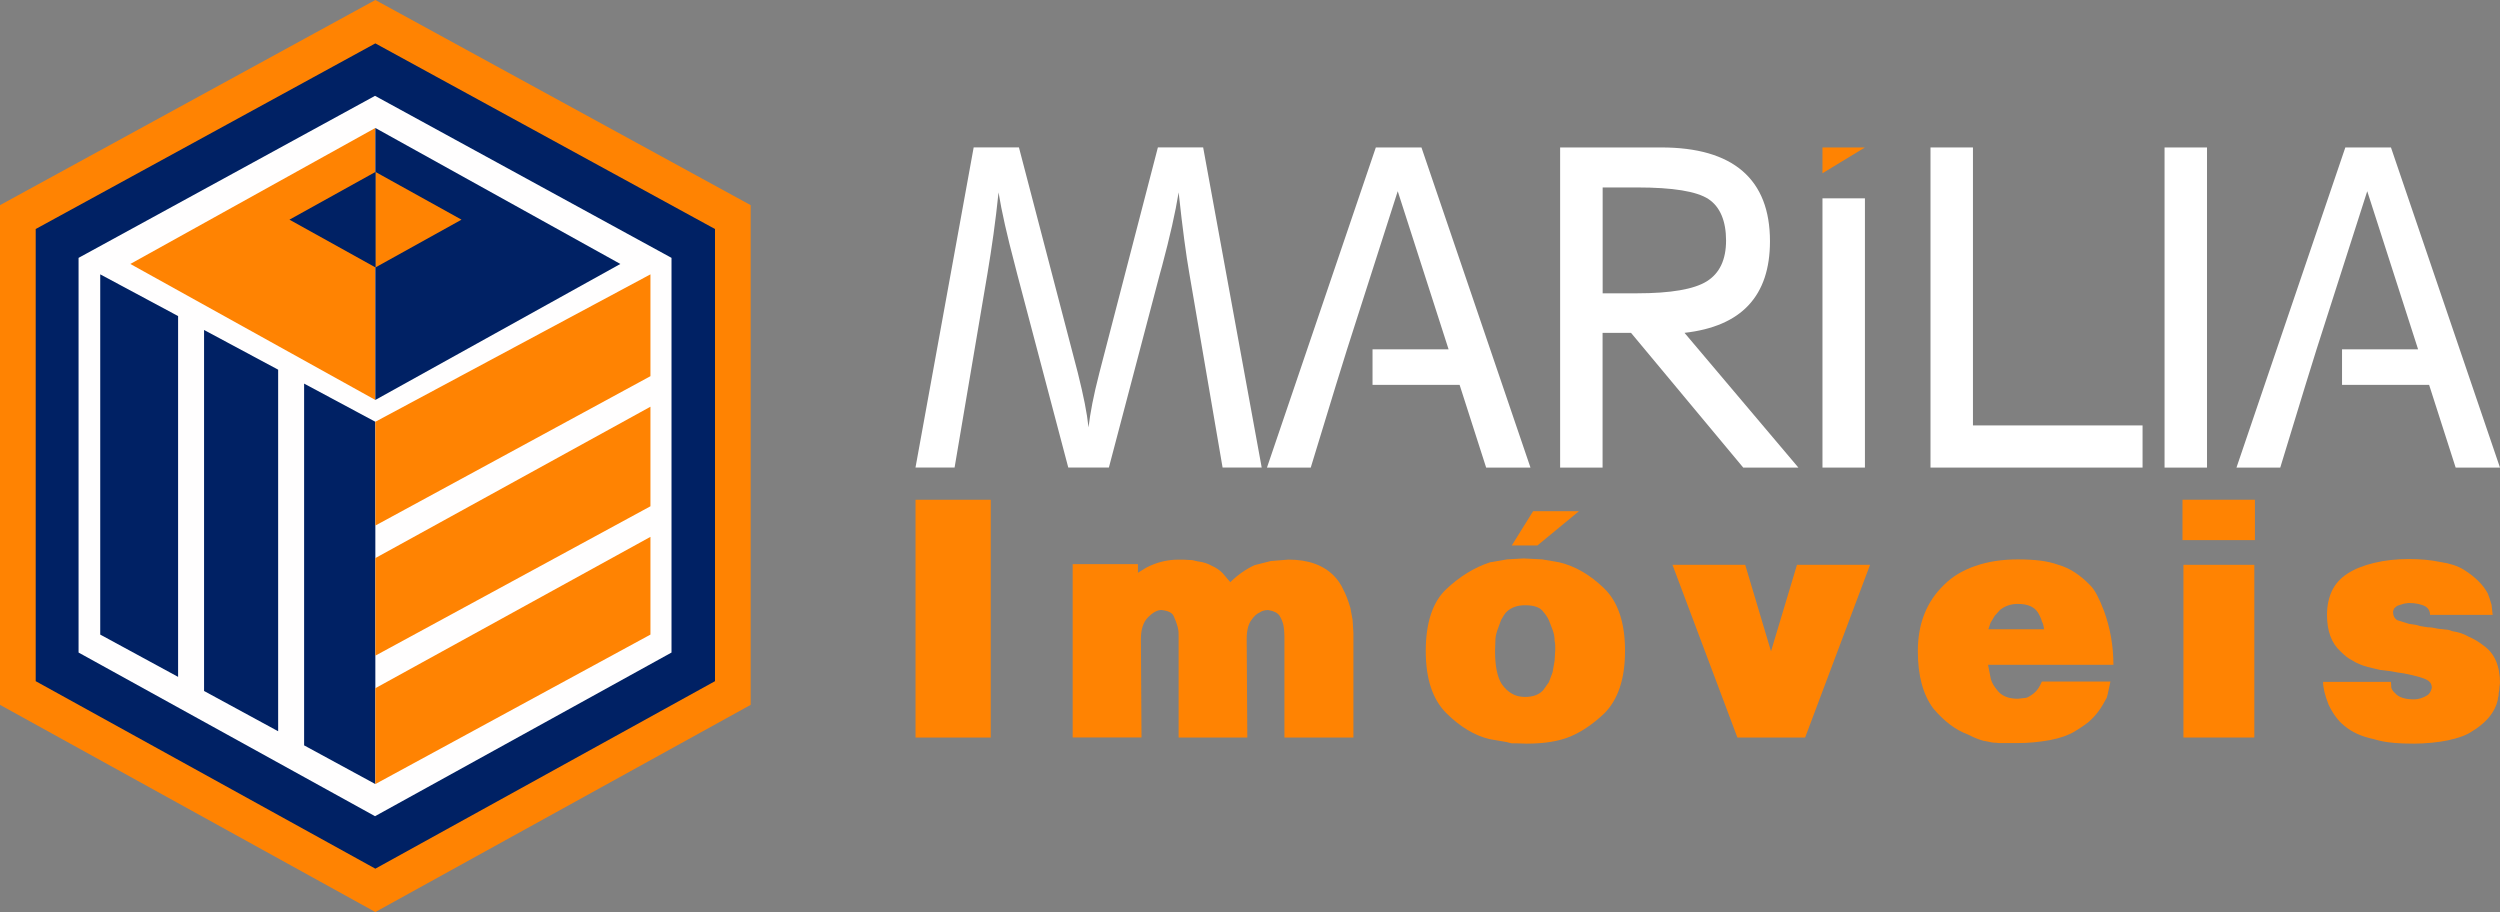 <?xml version="1.0" encoding="UTF-8"?><svg id="Camada_1" xmlns="http://www.w3.org/2000/svg" viewBox="0 0 960 350.22"><rect x="0" y="0" width="960" height="350.22" fill="#808080" stroke="none"/><defs><style>.cls-1{fill:#fff;}.cls-2{fill:#002164;}.cls-3{fill:#ff8302;}.cls-4{fill:#fffefe;}</style></defs><polygon class="cls-3" points="144.13 0 0 78.78 0 270.66 144.13 350.22 288.26 270.66 288.26 78.78 144.13 0"/><polygon class="cls-2" points="144.13 16.66 13.71 87.94 13.71 261.57 144.13 333.57 274.56 261.57 274.56 87.94 144.13 16.66"/><polygon class="cls-4" points="144.01 36.8 30.17 99.02 30.17 250.58 144.01 313.42 257.86 250.58 257.86 99.02 144.01 36.8"/><polygon class="cls-2" points="78.36 265.34 106.81 280.8 106.81 141.96 78.36 126.71 78.36 265.34"/><polygon class="cls-2" points="68.39 121.37 38.49 105.35 38.49 243.68 68.39 259.92 68.39 121.37"/><polygon class="cls-2" points="116.78 147.3 116.78 286.22 144.13 301.08 144.13 161.96 116.78 147.3"/><polygon class="cls-3" points="144.13 214.31 144.13 251.78 249.77 194.41 249.77 156.18 144.13 214.31"/><polygon class="cls-3" points="144.13 161.96 144.13 201.82 249.77 144.45 249.77 105.35 144.13 161.96"/><polygon class="cls-3" points="144.13 301.08 249.77 243.68 249.77 206.15 144.13 264.27 144.13 301.08"/><polygon class="cls-3" points="144.13 153.58 50.05 101.36 144.13 49.14 144.13 153.58"/><polygon class="cls-2" points="144.13 49.14 238.21 101.36 144.13 153.58 144.13 49.14"/><polygon class="cls-3" points="144.18 66.02 177.22 84.35 144.18 102.69 144.18 66.02"/><polygon class="cls-2" points="144.18 102.69 111.15 84.35 144.18 66.02 144.18 102.69"/><path class="cls-1" d="m410.22,179.55l-19.61-74.29c-.19-.77-.5-1.98-.93-3.64-2.96-11.16-5.05-20.4-6.24-27.74-.58,5.57-1.22,10.93-1.94,16.07-.71,5.14-1.49,10.14-2.3,14.99l-12.64,74.59h-15.01l22.34-122.93h17.38l22.62,86.6c1.11,4.44,1.99,8.34,2.66,11.69.67,3.36,1.14,6.43,1.44,9.22.33-2.79.82-5.87,1.47-9.22s1.55-7.25,2.69-11.69l22.48-86.6h17.38l22.48,122.93h-15.02l-12.78-74.59c-.63-3.57-1.27-7.86-1.94-12.9-.68-5.03-1.39-11.09-2.15-18.16-1.24,7.64-3.38,17.1-6.39,28.35-.38,1.39-.68,2.43-.86,3.1l-19.54,74.2h-15.6Z"/><path class="cls-1" d="m637.88,56.62c13.83,0,24.25,3.02,31.27,9.07,7.01,6.05,10.52,15.03,10.52,26.95,0,10.48-2.73,18.66-8.19,24.52-5.45,5.86-13.67,9.41-24.63,10.65l43.73,51.74h-21.18l-43.09-51.74h-10.92v51.74h-16.3V56.62h38.78Zm-22.48,56.01h13.22c12.92,0,21.86-1.54,26.79-4.61s7.4-8.3,7.4-15.68-2.26-12.95-6.78-15.91c-4.53-2.97-13.66-4.45-27.39-4.45h-13.22v40.66h0Z"/><rect class="cls-1" x="699.83" y="76.16" width="16.3" height="103.39"/><path class="cls-1" d="m741.31,179.55V56.62h16.3v106.74h65.13v16.19h-81.43Z"/><path class="cls-1" d="m847.49,179.55h-16.3V56.62h16.3v122.93Z"/><path class="cls-1" d="m517.27,134.15l19.46-60.73c6.51,20.24,13.02,40.48,19.53,60.73h-29.21v13.64h33.44l10.19,31.76h17.02l-41.86-122.93h-17.52l-41.8,122.93h16.81l9.7-31.76"/><path class="cls-1" d="m889.56,134.15l19.46-60.73c6.51,20.24,13.02,40.48,19.53,60.73h-29.21v13.64h33.44l10.19,31.76h17.02l-41.86-122.93h-17.52l-41.8,122.93h16.81l9.7-31.76"/><path class="cls-3" d="m380.45,283.22h-28.89v-91.31h28.89v91.31Z"/><path class="cls-3" d="m519.71,283.22h-26.49v-38.75c0-1.57-.13-3-.36-4.32-.32-1.4-.84-2.66-1.57-3.79-.79-1.08-2.24-1.78-4.32-2.1-1.32,0-2.43.32-3.31.96-1.04.44-2.04,1.34-3,2.7-1.28,1.6-1.93,4.11-1.93,7.5l.24,37.78h-26.38v-38.75c0-1.2-.02-2.02-.1-2.44-.06-.42-.17-.92-.32-1.5-.17-.58-.35-1.17-.58-1.77s-.49-1.24-.8-1.92c-.48-1.44-2.09-2.3-4.81-2.58-1.56,0-3.26.92-5.11,2.76s-2.76,4.65-2.76,8.41l.23,37.78h-26.43v-66.56h25.06v3.31l3.12-1.92c3.92-2.08,8.09-3.12,12.49-3.12h1.87c.55,0,1.21.04,1.98.12.68,0,1.2.03,1.57.09s.98.21,1.86.45c2.09.24,3.89.8,5.41,1.68,1.64.72,3.05,1.66,4.21,2.83l2.94,3.48c2.92-2.84,6.05-5.03,9.38-6.55l6.24-1.57,6.67-.54c3.84,0,7.22.52,10.13,1.57,2.9,1.05,5.35,2.58,7.36,4.63,1.52,1.53,2.75,3.33,3.67,5.4.91,1.68,1.82,4.03,2.7,7.02l.84,4.63.3,4.93v40.13h0Z"/><path class="cls-3" d="m624.01,250c0,10.65-2.66,18.64-7.99,23.97-4.32,4.09-8.67,7.03-13.03,8.86-4.37,1.82-9.99,2.73-16.88,2.73l-3.67-.12h-1.98l-1.86-.48-6.61-1.14c-5.72-1.36-11.24-4.67-16.54-9.91-5.31-5.24-7.96-13.22-7.96-23.91s2.59-18.75,7.78-23.67c5.19-4.93,10.8-8.39,16.85-10.39l6.6-1.14,6.31-.36,7.15.36,6.61,1.14c6.05,1.44,11.76,4.75,17.15,9.94s8.08,13.23,8.08,24.12h0Zm-26.8-.23v-1.62c0-.76-.08-1.44-.23-2.04,0-1.4-.25-2.81-.77-4.21l-1.44-3.73c-.49-1.08-1.18-2.14-2.1-3.18-1.16-1.72-3.5-2.58-7.03-2.58-3.08,0-5.51.9-7.27,2.7-.53.56-1.16,1.55-1.93,2.94l-1.5,4.09c-.48,1.44-.71,2.7-.71,3.79l-.13,4.09c0,5.76.86,9.99,2.58,12.67,1.19,1.68,2.49,2.91,3.9,3.67,1.4.84,3.08,1.26,5.05,1.26,3.12,0,5.47-.9,7.03-2.7l2.1-2.94,1.44-3.84.77-4.44.23-3.9h0Z"/><path class="cls-3" d="m718.1,216.89l-24.93,66.32h-26.01l-24.93-66.32h27.93l9.91,33.21,9.97-33.21h28.06Z"/><path class="cls-3" d="m811.52,255.28h-48.11l1.08,5.53c.48,1.48,1.26,2.85,2.34,4.09,1.64,2.28,4.3,3.42,7.99,3.42l3.25-.36c.71-.21,1.69-.78,2.92-1.74s2.25-2.47,3.09-4.51h26.32l-1.09,5.05-.35,1.2-1.38,2.47c-1.28,2.24-2.81,4.21-4.57,5.89-1.08,1.13-3.2,2.64-6.37,4.57-2.37,1.44-5.53,2.54-9.49,3.31-1.97.36-3.99.64-6.1.84-2.1.21-4.29.3-6.57.3h-6.91c-.44-.08-.76-.12-.96-.12-1.13,0-2.26-.16-3.42-.48-2.01-.23-4.51-1.14-7.51-2.7-4.65-1.68-9.07-5.01-13.28-9.97-3.96-5.29-5.95-12.64-5.95-22.05,0-10.54,3.37-19.02,10.1-25.48,3.12-3.12,7.1-5.53,11.96-7.21,4.84-1.68,10.25-2.52,16.22-2.52,3.4,0,6.35.16,8.86.48,2.49.32,4.79.86,6.88,1.62,4.24,1.2,8.35,3.86,12.31,7.99,1.6,1.6,3.33,4.84,5.17,9.73,2.4,6.6,3.6,13.49,3.6,20.66v-.02Zm-26.61-13.64c-.12-1.24-.4-2.26-.84-3.06-.23-.96-.74-2.08-1.5-3.37-1.4-2.2-3.98-3.31-7.75-3.31-2.64,0-4.92.78-6.85,2.34l-1.99,2.22-1.61,2.7-.84,2.47h21.38Z"/><path class="cls-3" d="m865.89,207.4h-27.81v-15.5h27.81v15.5Zm-.23,75.81h-27.22v-66.32h27.22v66.32Z"/><path class="cls-3" d="m959.97,262.31l-.23,1.99c0,.76-.08,1.32-.23,1.68,0,.92-.1,1.58-.29,1.99,0,.64-.21,1.5-.6,2.58-1.44,3.96-4.59,7.42-9.43,10.33-2.01,1.4-5.09,2.54-9.26,3.42-1.68.36-3.73.67-6.12.9-2.41.23-4.67.36-6.79.36-3,0-5.47-.09-7.4-.26-1.92-.19-3.41-.37-4.47-.58-1.07-.2-2.27-.5-3.63-.9-4.65-.96-8.43-2.68-11.35-5.17-2.33-1.84-4.32-4.55-6.01-8.11-1.4-3.52-2.1-6.43-2.1-8.71h26.07l.13,2.22c.2.76.7,1.48,1.5,2.16,1.32,1.57,3.75,2.35,7.27,2.35,1.64,0,3.33-.52,5.05-1.57.8-.48,1.38-1.42,1.74-2.83,0-1.36-.59-2.36-1.74-3-1.33-.8-4.32-1.66-9.01-2.58l-2.47-.36-2.58-.48-4.03-.48-4.8-1.14c-1.28-.36-2.25-.68-2.92-.99s-1.25-.58-1.77-.81c-.08-.04-.52-.3-1.32-.78-1.24-.56-2.72-1.7-4.44-3.42-3.44-3.12-5.17-7.79-5.17-14,0-3.44.63-6.51,1.89-9.2,1.26-2.68,3.26-4.9,5.98-6.66,2.72-1.76,6.14-3.13,10.27-4.12,4.12-.98,8.53-1.47,13.22-1.47s8.54.38,12.19,1.14c3.6.52,6.58,1.5,8.95,2.94,4.4,2.76,7.48,5.82,9.26,9.19l.72,1.99.71,2.34.42,3.84h-24.03c0-1.32-.53-2.36-1.57-3.12-1.68-.96-3.9-1.44-6.66-1.44l-1.74.24-1.92.6c-.56.12-1.07.42-1.5.9-.28.04-.56.56-.84,1.57,0,1.57.56,2.66,1.68,3.31l4.44,1.38c2.04.24,3.44.52,4.21.84l2.94.48c1.16,0,2.47.19,3.9.54l3.24.36c.65,0,1.42.2,2.34.6,2.45.36,4.53,1.07,6.25,2.1,1.88.76,3.81,1.91,5.76,3.42,4.21,2.96,6.31,7.77,6.31,14.42h-.03Z"/><polygon class="cls-3" points="580.52 209.47 590.35 209.47 606.33 196.29 588.72 196.29 580.52 209.47"/><polygon class="cls-3" points="699.83 56.62 699.83 66.53 716.13 56.62 699.83 56.62"/></svg>
